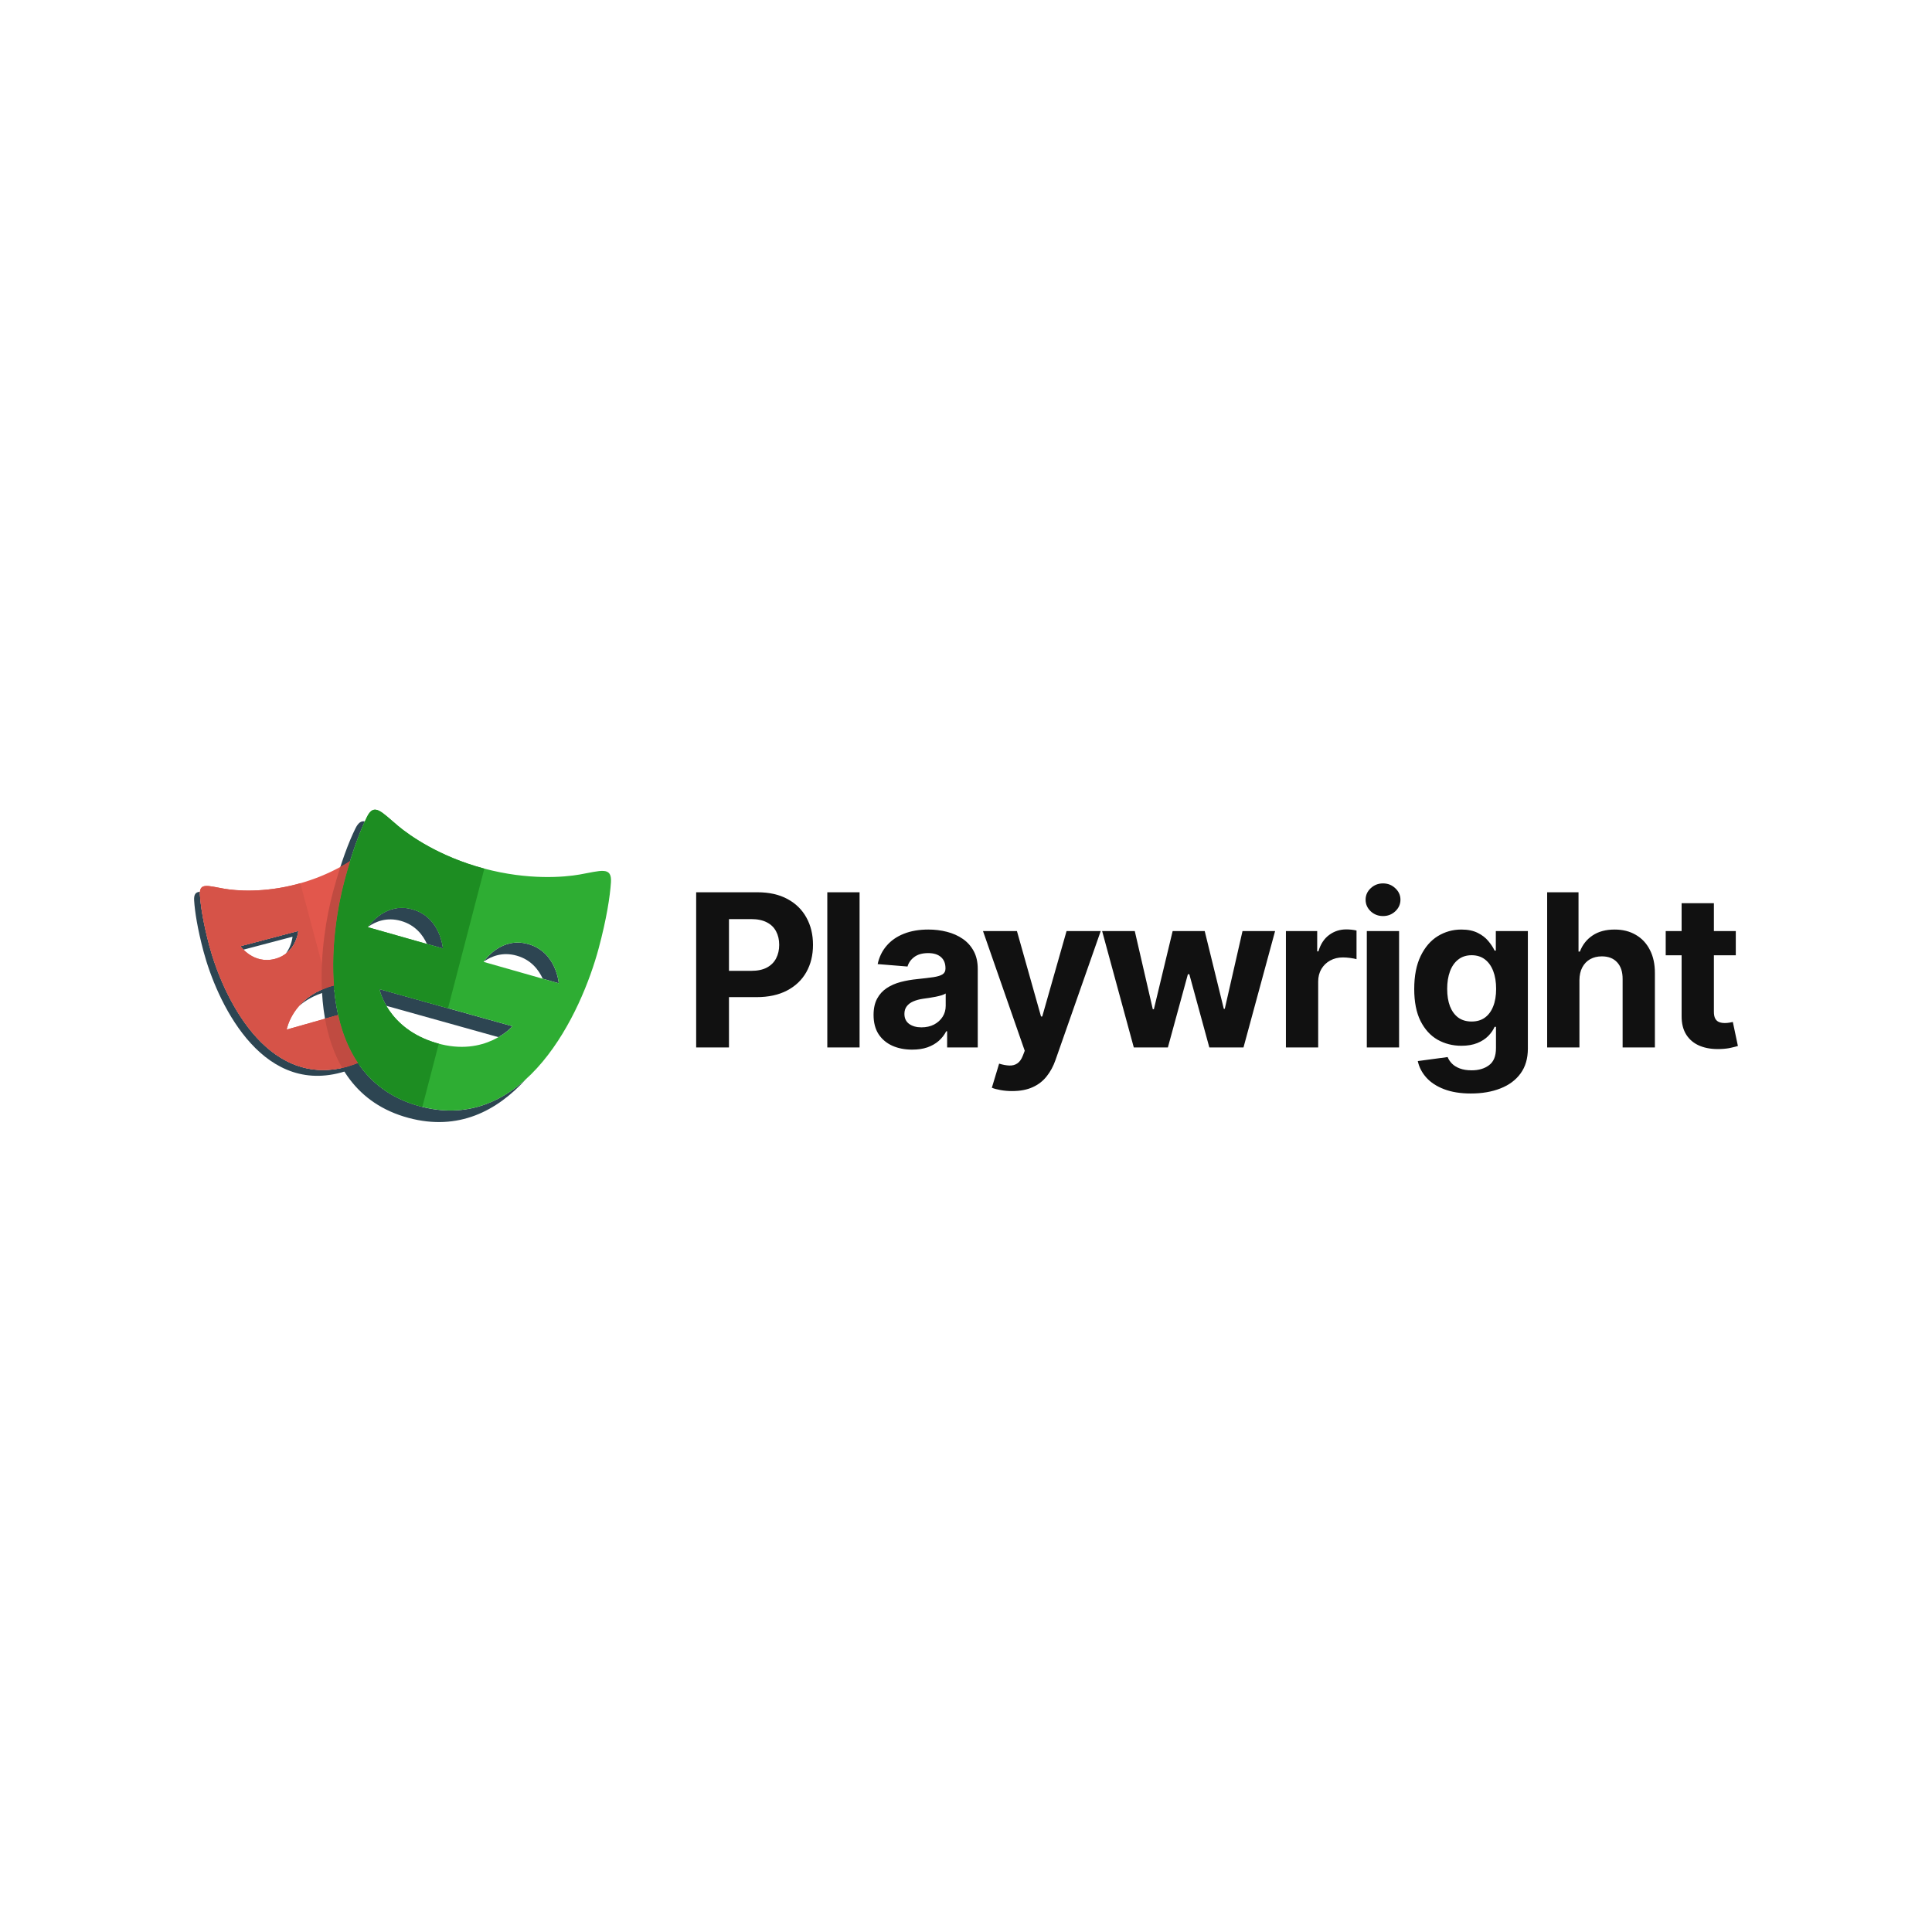 <?xml version="1.0" encoding="UTF-8"?>
<svg id="Capa_1" xmlns="http://www.w3.org/2000/svg" xmlns:xlink="http://www.w3.org/1999/xlink" version="1.1" viewBox="0 0 600 600">
  <!-- Generator: Adobe Illustrator 29.5.1, SVG Export Plug-In . SVG Version: 2.1.0 Build 141)  -->
  <defs>
    <clipPath id="clippath">
      <rect x="60.276" y="251.444" width="129.483" height="97.112" fill="none"/>
    </clipPath>
  </defs>
  <rect id="Frame" y="-.4" width="600" height="600" fill="#fff" fill-opacity="0"/>
  <g>
    <path d="M216.202,325.29v-48.188h19.012c3.655,0,6.769.698,9.341,2.094,2.572,1.38,4.533,3.302,5.882,5.765,1.365,2.447,2.047,5.271,2.047,8.471s-.69,6.024-2.071,8.471c-1.38,2.447-3.38,4.353-6,5.718-2.604,1.365-5.757,2.047-9.459,2.047h-12.118v-8.165h10.47c1.961,0,3.577-.337,4.848-1.012,1.286-.69,2.243-1.639,2.87-2.847.643-1.224.965-2.627.965-4.212,0-1.6-.321-2.996-.965-4.188-.628-1.208-1.584-2.141-2.87-2.8-1.286-.675-2.918-1.012-4.895-1.012h-6.87v39.859h-10.188ZM266.949,277.101v48.188h-10.023v-48.188h10.023ZM283.297,325.972c-2.306,0-4.361-.4-6.165-1.2-1.804-.816-3.232-2.016-4.283-3.6-1.035-1.6-1.553-3.592-1.553-5.976,0-2.008.369-3.694,1.106-5.059.737-1.365,1.741-2.463,3.012-3.294,1.271-.831,2.714-1.459,4.329-1.882,1.632-.424,3.341-.722,5.13-.894,2.102-.22,3.796-.423,5.082-.612,1.286-.204,2.219-.502,2.8-.894.58-.392.87-.973.87-1.741v-.141c0-1.49-.47-2.643-1.412-3.459-.926-.816-2.243-1.224-3.953-1.224-1.804,0-3.24.4-4.306,1.2-1.066.784-1.772,1.773-2.117,2.965l-9.271-.753c.47-2.196,1.396-4.094,2.776-5.694,1.38-1.616,3.161-2.855,5.341-3.718,2.196-.878,4.737-1.318,7.624-1.318,2.008,0,3.929.235,5.765.706,1.851.471,3.49,1.2,4.918,2.188,1.443.988,2.58,2.259,3.412,3.812.832,1.537,1.247,3.38,1.247,5.529v24.376h-9.506v-5.012h-.283c-.58,1.129-1.357,2.126-2.329,2.988-.973.847-2.141,1.514-3.506,2-1.365.471-2.941.706-4.729.706ZM286.168,319.054c1.475,0,2.777-.29,3.906-.87,1.129-.596,2.016-1.396,2.658-2.4.643-1.004.965-2.141.965-3.412v-3.835c-.314.204-.745.392-1.294.564-.533.157-1.137.306-1.812.447-.675.125-1.349.243-2.024.353-.674.094-1.286.181-1.835.259-1.176.172-2.204.447-3.082.823-.879.376-1.561.886-2.047,1.53-.486.627-.729,1.412-.729,2.353,0,1.365.494,2.408,1.482,3.129,1.004.706,2.275,1.059,3.812,1.059ZM314.333,338.842c-1.271,0-2.463-.102-3.576-.306-1.098-.188-2.008-.431-2.73-.729l2.259-7.483c1.176.361,2.235.557,3.176.588.957.031,1.78-.188,2.471-.659.706-.471,1.278-1.271,1.718-2.4l.588-1.53-12.965-37.177h10.541l7.483,26.541h.376l7.553-26.541h10.612l-14.047,40.047c-.675,1.945-1.592,3.639-2.753,5.083-1.145,1.459-2.596,2.58-4.353,3.365-1.757.8-3.874,1.2-6.353,1.2ZM352.11,325.29l-9.835-36.141h10.141l5.6,24.282h.329l5.835-24.282h9.953l5.929,24.141h.306l5.506-24.141h10.118l-9.812,36.141h-10.612l-6.212-22.729h-.447l-6.212,22.729h-10.588ZM399.351,325.29v-36.141h9.718v6.306h.376c.659-2.243,1.765-3.937,3.318-5.082,1.553-1.161,3.341-1.741,5.364-1.741.502,0,1.043.031,1.624.094.581.063,1.09.149,1.53.259v8.894c-.47-.141-1.122-.267-1.953-.376-.832-.11-1.592-.165-2.283-.165-1.474,0-2.792.322-3.953.965-1.145.627-2.055,1.506-2.729,2.635-.659,1.129-.988,2.431-.988,3.906v20.447h-10.024ZM424.476,325.29v-36.141h10.023v36.141h-10.023ZM429.511,284.49c-1.49,0-2.769-.494-3.835-1.482-1.051-1.004-1.576-2.204-1.576-3.6,0-1.38.526-2.565,1.576-3.553,1.067-1.004,2.345-1.506,3.835-1.506s2.761.502,3.812,1.506c1.067.988,1.6,2.173,1.6,3.553,0,1.396-.534,2.596-1.6,3.6-1.051.988-2.322,1.482-3.812,1.482ZM456.823,339.596c-3.247,0-6.032-.447-8.353-1.341-2.305-.878-4.141-2.078-5.506-3.6s-2.251-3.232-2.659-5.129l9.271-1.247c.282.722.729,1.396,1.341,2.024.611.627,1.419,1.129,2.423,1.506,1.02.392,2.259.588,3.718.588,2.18,0,3.977-.533,5.388-1.6,1.427-1.051,2.142-2.816,2.142-5.294v-6.612h-.424c-.439,1.003-1.098,1.953-1.976,2.847-.879.894-2.008,1.624-3.388,2.189-1.38.564-3.028.847-4.941.847-2.714,0-5.184-.628-7.412-1.883-2.212-1.271-3.977-3.208-5.294-5.812-1.302-2.62-1.953-5.929-1.953-9.93,0-4.094.667-7.514,2-10.259s3.106-4.8,5.317-6.165c2.228-1.365,4.667-2.047,7.318-2.047,2.024,0,3.718.345,5.082,1.035,1.365.675,2.463,1.522,3.294,2.541.847,1.004,1.498,1.992,1.953,2.965h.377v-6.071h9.952v36.494c0,3.074-.753,5.647-2.258,7.717-1.506,2.071-3.592,3.624-6.259,4.659-2.651,1.051-5.702,1.577-9.153,1.577ZM457.035,317.242c1.616,0,2.98-.4,4.094-1.2,1.129-.816,1.992-1.977,2.588-3.482.612-1.522.918-3.341.918-5.459s-.298-3.953-.894-5.506c-.596-1.569-1.459-2.784-2.588-3.647-1.129-.863-2.502-1.294-4.118-1.294-1.647,0-3.035.447-4.165,1.341-1.129.878-1.984,2.102-2.565,3.671-.58,1.568-.87,3.38-.87,5.435,0,2.086.29,3.89.87,5.412.596,1.506,1.451,2.674,2.565,3.506,1.129.816,2.517,1.224,4.165,1.224ZM490.506,304.395v20.894h-10.023v-48.188h9.741v18.424h.423c.816-2.133,2.133-3.804,3.953-5.012,1.819-1.224,4.102-1.835,6.847-1.835,2.51,0,4.698.549,6.565,1.647,1.883,1.082,3.341,2.643,4.377,4.682,1.051,2.024,1.568,4.447,1.553,7.271v23.012h-10.023v-21.224c.016-2.227-.549-3.961-1.694-5.2-1.129-1.239-2.714-1.859-4.753-1.859-1.365,0-2.572.29-3.624.871-1.035.58-1.851,1.427-2.447,2.541-.581,1.098-.879,2.424-.894,3.976ZM539.066,289.148v7.529h-21.765v-7.529h21.765ZM522.242,280.49h10.023v33.694c0,.925.141,1.647.424,2.164.282.502.674.855,1.176,1.059.517.204,1.114.306,1.788.306.471,0,.941-.039,1.412-.118.471-.094.832-.165,1.082-.212l1.577,7.459c-.502.157-1.208.337-2.118.541-.909.22-2.016.353-3.317.4-2.416.094-4.533-.228-6.353-.965-1.804-.737-3.208-1.883-4.212-3.435-1.004-1.553-1.498-3.514-1.482-5.882v-35.012Z" fill="#111"/>
    <g clip-path="url(#clippath)">
      <g>
        <path d="M102.955,306.248c-4.833,1.372-8.005,3.777-10.094,6.18,2.001-1.751,4.681-3.358,8.296-4.383,3.698-1.048,6.852-1.04,9.459-.537v-2.038c-2.224-.203-4.773-.041-7.662.778ZM92.64,289.113l-17.951,4.729s.327.462.933,1.079l15.22-4.011s-.216,2.779-2.089,5.265c3.543-2.68,3.887-7.062,3.887-7.062ZM107.667,331.301c-25.262,6.804-38.627-22.472-42.674-37.667-1.869-7.014-2.686-12.326-2.903-15.754-.021-.31-.016-.621.013-.931-1.31.078-1.938.76-1.81,2.729.217,3.426,1.034,8.738,2.903,15.754,4.045,15.193,17.411,44.469,42.674,37.665,5.498-1.481,9.629-4.179,12.731-7.624-2.859,2.582-6.436,4.614-10.933,5.828ZM112.413,271.195v1.798h9.908c-.203-.637-.408-1.21-.611-1.798h-9.297Z" fill="#2d4552"/>
        <path d="M124.537,286.002c4.456,1.266,6.813,4.39,8.059,7.155l4.969,1.411s-.678-9.677-9.431-12.163c-8.188-2.327-13.227,4.55-13.84,5.439,2.382-1.697,5.86-3.086,10.243-1.843ZM164.088,293.202c-8.196-2.337-13.233,4.554-13.836,5.431,2.384-1.695,5.86-3.085,10.241-1.836,4.449,1.268,6.804,4.388,8.054,7.155l4.975,1.416s-.688-9.678-9.434-12.166ZM159.152,318.715l-41.332-11.555s.448,2.268,2.164,5.206l34.8,9.728c2.865-1.657,4.368-3.38,4.368-3.38ZM130.496,343.587c-32.727-8.774-28.771-50.473-23.475-70.232,2.18-8.143,4.422-14.196,6.281-18.253-1.109-.228-2.028.356-2.936,2.202-1.975,4.003-4.499,10.521-6.94,19.646-5.294,19.759-9.251,61.457,23.475,70.231,15.425,4.132,27.442-2.148,36.4-12.012-8.502,7.701-19.359,12.019-32.805,8.418Z" fill="#2d4552"/>
        <path d="M112.413,321.529v-8.415l-23.379,6.63s1.727-10.038,13.92-13.497c3.698-1.048,6.853-1.041,9.459-.538v-34.515h11.707c-1.275-3.939-2.508-6.971-3.544-9.078-1.713-3.487-3.469-1.175-7.456,2.159-2.808,2.346-9.905,7.351-20.585,10.228-10.679,2.88-19.314,2.116-22.916,1.492-5.107-.881-7.778-2.003-7.528,1.882.217,3.426,1.033,8.739,2.903,15.754,4.044,15.194,17.411,44.469,42.674,37.665,6.599-1.778,11.256-5.293,14.484-9.772h-9.74v.002h0ZM74.687,293.842l17.953-4.729s-.523,6.906-7.253,8.68c-6.732,1.772-10.7-3.951-10.7-3.951Z" fill="#e2574c"/>
        <path d="M179.979,271.595c-4.666.818-15.862,1.837-29.698-1.871-13.84-3.706-23.022-10.189-26.66-13.236-5.158-4.319-7.426-7.322-9.659-2.781-1.974,4.005-4.498,10.523-6.941,19.648-5.294,19.759-9.25,61.456,23.475,70.231,32.718,8.767,50.137-29.325,55.431-49.086,2.443-9.123,3.514-16.031,3.809-20.486.336-5.046-3.13-3.581-9.757-2.42ZM114.228,287.942s5.157-8.021,13.904-5.535c8.753,2.486,9.431,12.162,9.431,12.162l-23.335-6.627ZM135.58,323.936c-15.386-4.507-17.758-16.776-17.758-16.776l41.33,11.555s-8.343,9.671-23.572,5.22h0ZM150.192,298.722s5.15-8.015,13.896-5.522c8.745,2.49,9.434,12.166,9.434,12.166l-23.329-6.644h0Z" fill="#2ead33"/>
        <path d="M104.243,315.432l-15.209,4.31s1.652-9.412,12.856-13.142l-8.612-32.321-.744.226c-10.68,2.88-19.314,2.116-22.916,1.492-5.107-.881-7.779-2.003-7.529,1.883.217,3.426,1.034,8.738,2.903,15.754,4.045,15.194,17.412,44.469,42.674,37.665l.744-.234-4.167-15.634h0ZM74.687,293.842l17.953-4.73s-.523,6.906-7.253,8.68c-6.732,1.772-10.7-3.951-10.7-3.951Z" fill="#d65348"/>
        <path d="M136.274,324.105l-.696-.169c-15.386-4.507-17.758-16.775-17.758-16.775l21.313,5.957,11.283-43.359-.137-.035c-13.84-3.707-23.022-10.189-26.66-13.237-5.157-4.319-7.426-7.321-9.659-2.78-1.972,4.005-4.496,10.523-6.939,19.648-5.294,19.759-9.25,61.456,23.475,70.23l.671.152,5.107-19.632ZM114.228,287.942s5.157-8.021,13.904-5.535c8.753,2.486,9.431,12.162,9.431,12.162l-23.335-6.627Z" fill="#1d8d22"/>
        <path d="M105.018,315.21l-4.079,1.158c.964,5.432,2.662,10.645,5.328,15.251.464-.102.925-.19,1.397-.32,1.239-.334,2.387-.748,3.493-1.199-2.979-4.421-4.95-9.511-6.139-14.89ZM103.426,276.95c-2.096,7.823-3.971,19.084-3.455,30.378.924-.401,1.9-.775,2.984-1.082l.755-.169c-.921-12.064,1.069-24.357,3.311-32.722.531-1.984,1.1-3.957,1.706-5.92-.987.631-1.995,1.23-3.022,1.794-.826,2.553-1.586,5.128-2.279,7.721Z" fill="#c04b41"/>
      </g>
    </g>
  </g>
</svg>